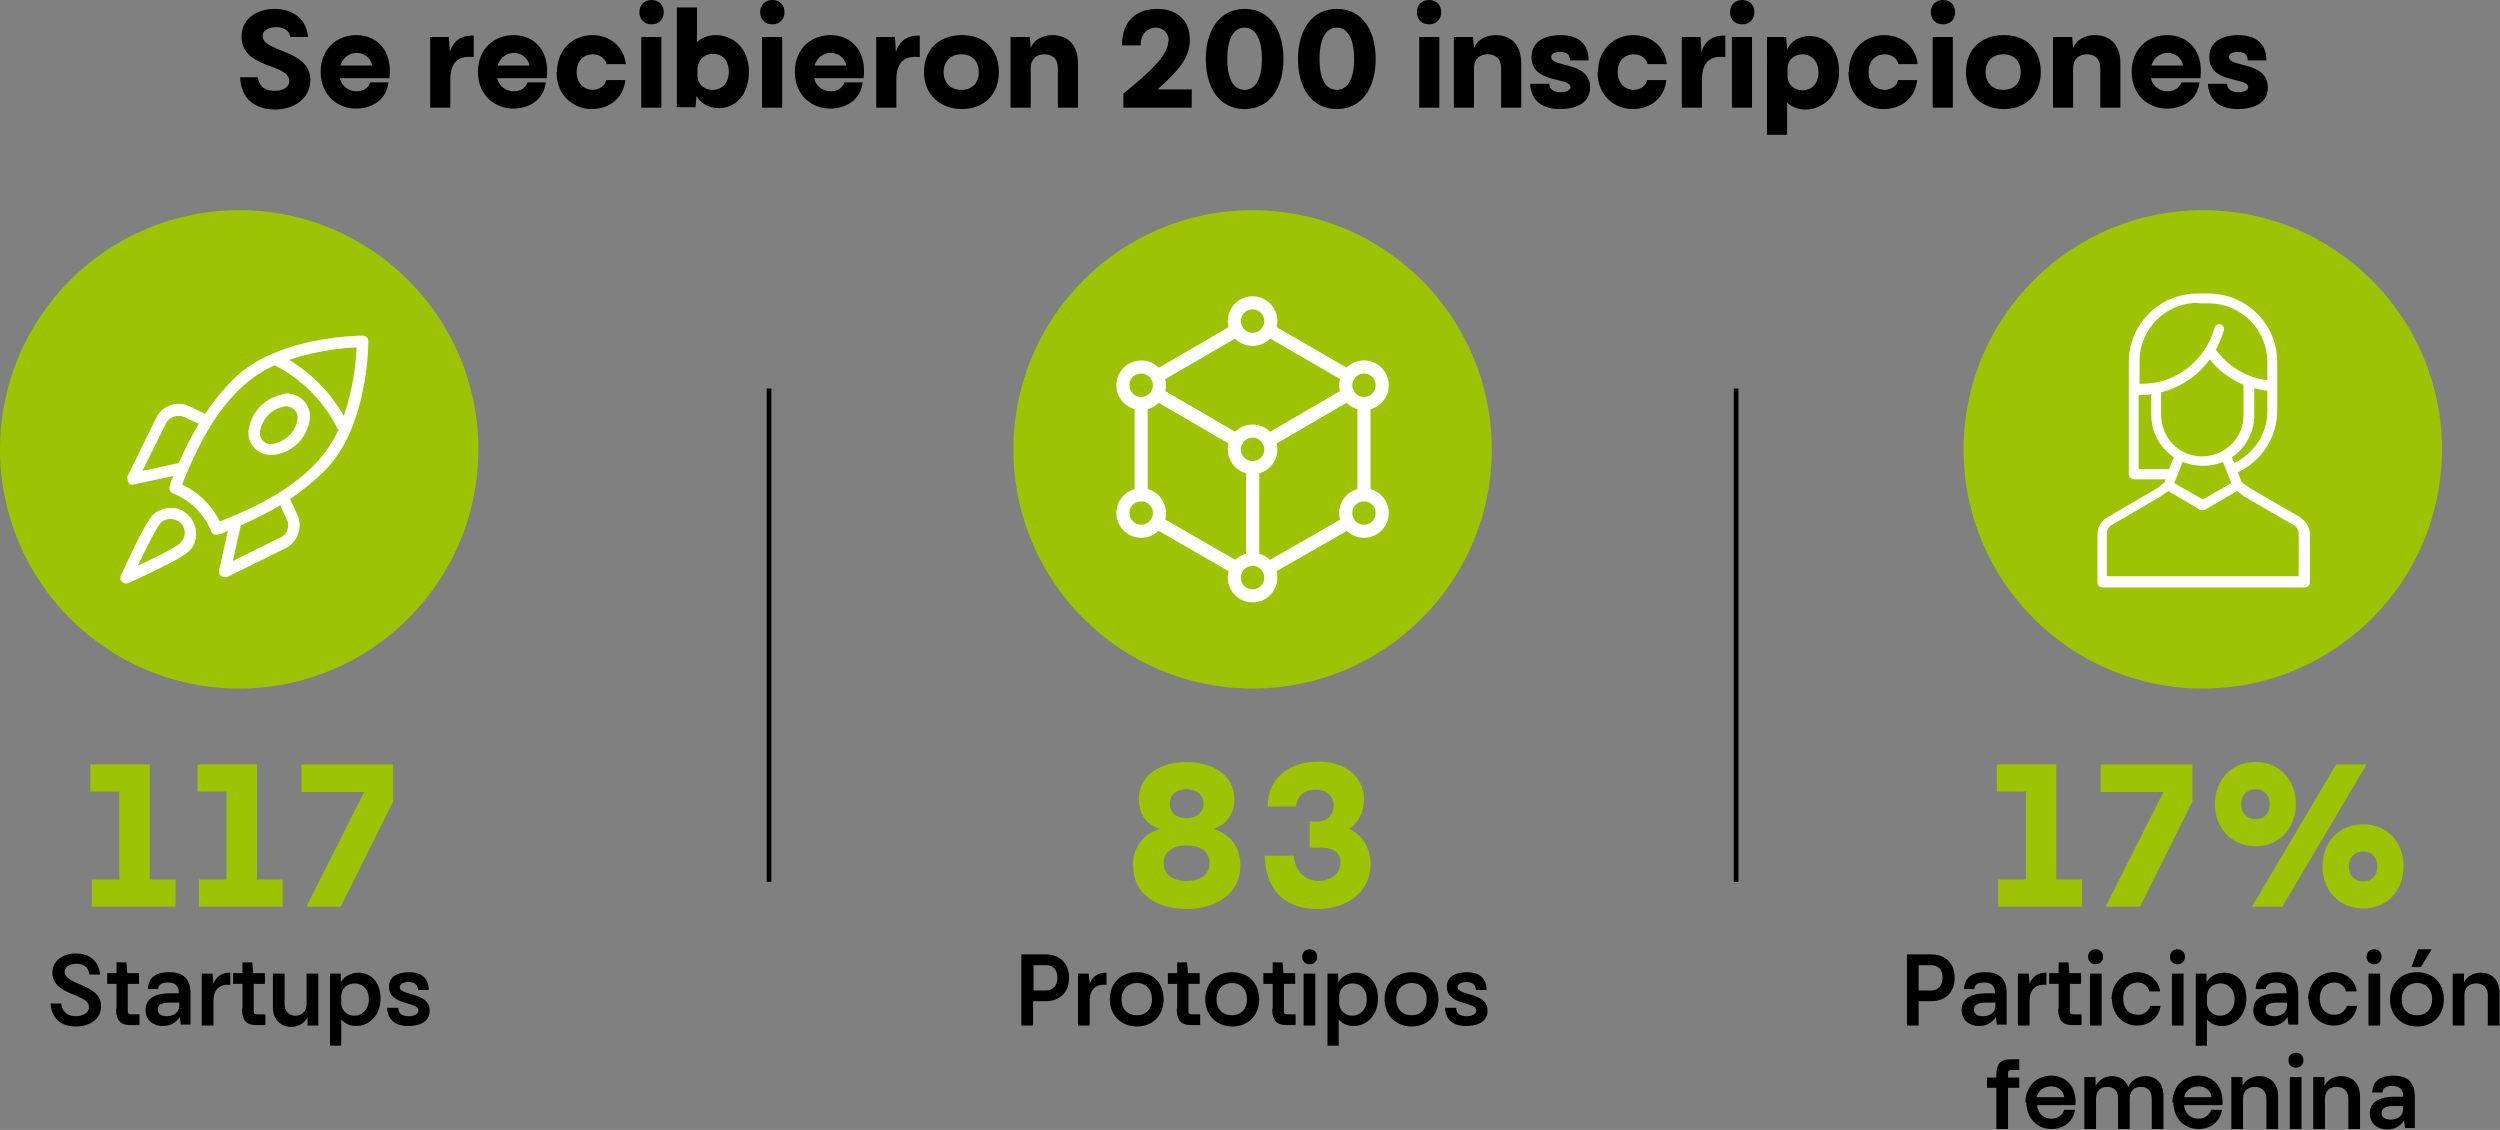 <svg xmlns="http://www.w3.org/2000/svg" id="Capa_2" data-name="Capa 2" viewBox="0 0 53.41 24.14"><rect x="0" y="0" width="53.41" height="24.14" fill="#808080" stroke="none"/><g id="Capa_1-2" data-name="Capa 1"><g><path d="M5.13,1.65h.38c.03.23.19.29.36.29s.31-.07.31-.21c0-.38-1.02-.25-1.02-.95,0-.39.34-.59.71-.59.31,0,.67.15.71.6h-.38c-.02-.16-.17-.21-.3-.21-.14,0-.29.06-.29.19,0,.35,1.02.28,1.02.94,0,.4-.35.63-.76.63-.27,0-.71-.11-.74-.68Z"></path><path d="M6.85,1.54c0-.52.37-.79.76-.79.45,0,.78.34.71.92h-1.06c.05.19.2.28.36.28.12,0,.24-.05.29-.19h.39c-.05.4-.38.56-.7.56-.37,0-.75-.27-.75-.79ZM7.95,1.4c-.03-.17-.18-.27-.33-.27-.15,0-.29.09-.35.27h.68Z"></path><path d="M9.19.79h.4l.02.32c.08-.26.27-.35.47-.35h.04v.46c-.34-.04-.5.12-.5.49v.59h-.43V.79Z"></path><path d="M10.21,1.54c0-.52.37-.79.76-.79.45,0,.78.34.71.92h-1.06c.05.19.2.28.36.28.12,0,.24-.05.29-.19h.39c-.05.4-.38.56-.7.56-.37,0-.75-.27-.75-.79ZM11.31,1.4c-.03-.17-.18-.27-.33-.27-.15,0-.29.09-.35.27h.68Z"></path><path d="M11.9,1.54c0-.52.38-.79.75-.79.35,0,.67.21.72.62h-.41c-.04-.14-.16-.21-.3-.21-.17,0-.34.12-.34.38s.18.38.34.38c.14,0,.26-.08.29-.21h.41c-.05.42-.37.62-.72.62-.37,0-.75-.27-.75-.79Z"></path><path d="M13.66.26c0-.15.1-.26.26-.26s.26.11.26.26-.1.26-.26.26-.26-.11-.26-.26ZM13.7.79h.43v1.51h-.43V.79Z"></path><path d="M14.46,2.3V.16h.43v.74c.11-.1.25-.15.4-.15.35,0,.71.26.71.78,0,.49-.28.78-.64.78-.21,0-.38-.09-.48-.26l-.02.24h-.41ZM15.23,1.92c.17,0,.34-.12.34-.39s-.17-.38-.34-.38c-.16,0-.29.09-.33.3v.16c0,.2.16.31.32.31Z"></path><path d="M16.24.26c0-.15.1-.26.26-.26s.26.11.26.26-.1.26-.26.26-.26-.11-.26-.26ZM16.28.79h.43v1.51h-.43V.79Z"></path><path d="M16.98,1.54c0-.52.37-.79.76-.79.45,0,.78.34.71.92h-1.06c.05.19.2.28.36.28.12,0,.24-.05.29-.19h.39c-.05.4-.38.56-.7.56-.37,0-.75-.27-.75-.79ZM18.08,1.4c-.03-.17-.18-.27-.33-.27-.15,0-.29.09-.35.27h.68Z"></path><path d="M18.72.79h.4l.02.32c.08-.26.27-.35.47-.35h.04v.46c-.34-.04-.5.12-.5.49v.59h-.43V.79Z"></path><path d="M19.74,1.54c0-.48.32-.79.81-.79s.79.31.79.79-.32.79-.79.79-.81-.31-.81-.79ZM20.91,1.54c0-.24-.15-.38-.37-.38s-.38.14-.38.38.16.38.38.38.37-.14.37-.38Z"></path><path d="M21.59.79h.41l.02.24c.06-.18.26-.28.46-.28.3,0,.55.17.55.61v.94h-.43v-.84c0-.21-.12-.3-.29-.3-.16,0-.29.1-.29.29v.85h-.43V.79Z"></path><path d="M24.97.87c0-.17-.13-.28-.28-.28s-.33.12-.32.38h-.4c0-.59.38-.78.75-.78.4,0,.7.22.7.66,0,.38-.23.65-.69,1.06h.73v.39h-1.46v-.3c.6-.49.96-.83.96-1.13Z"></path><path d="M25.76,1.26c0-.59.28-1.07.83-1.07s.83.47.83,1.07-.28,1.07-.83,1.07-.83-.47-.83-1.07ZM26.96,1.26c0-.39-.12-.67-.37-.67s-.37.27-.37.67.12.66.37.66.37-.27.37-.66Z"></path><path d="M27.73,1.26c0-.59.28-1.07.83-1.07s.83.47.83,1.07-.28,1.07-.83,1.07-.83-.47-.83-1.07ZM28.93,1.26c0-.39-.12-.67-.37-.67s-.37.27-.37.67.12.66.37.66.37-.27.37-.66Z"></path><path d="M30.27.26c0-.15.1-.26.26-.26s.26.11.26.26-.1.26-.26.26-.26-.11-.26-.26ZM30.32.79h.43v1.51h-.43V.79Z"></path><path d="M31.06.79h.41l.02.24c.06-.18.26-.28.46-.28.3,0,.55.17.55.61v.94h-.43v-.84c0-.21-.12-.3-.29-.3-.16,0-.29.1-.29.29v.85h-.43V.79Z"></path><path d="M32.69,1.79h.41c0,.12.1.18.24.18.1,0,.21-.03.21-.11,0-.22-.83-.06-.83-.64,0-.4.39-.47.62-.47.37,0,.6.18.6.54h-.4c0-.15-.1-.18-.21-.18s-.19.03-.19.11c0,.23.83.08.83.65,0,.4-.42.46-.64.46-.35,0-.62-.15-.64-.54Z"></path><path d="M34.14,1.54c0-.52.38-.79.75-.79.35,0,.67.21.72.62h-.41c-.04-.14-.16-.21-.3-.21-.17,0-.34.12-.34.38s.18.38.34.38c.14,0,.26-.08.29-.21h.41c-.05.42-.37.62-.72.62-.37,0-.75-.27-.75-.79Z"></path><path d="M35.92.79h.41l.02.32c.08-.26.27-.35.47-.35h.04v.46c-.34-.04-.5.12-.5.49v.59h-.43V.79Z"></path><path d="M36.96.26c0-.15.1-.26.26-.26s.26.11.26.26-.1.26-.26.26-.26-.11-.26-.26ZM37,.79h.43v1.51h-.43V.79Z"></path><path d="M38.18,2.18v.7h-.43V.79h.41l.02.26c.08-.16.25-.28.48-.28.34,0,.63.26.63.76,0,.54-.37.81-.72.81-.15,0-.29-.05-.39-.15ZM38.51,1.93c.17,0,.34-.12.34-.38s-.17-.39-.34-.39-.32.11-.32.31v.16c0,.19.16.3.32.3Z"></path><path d="M39.5,1.54c0-.52.38-.79.75-.79.35,0,.67.21.72.62h-.41c-.04-.14-.16-.21-.3-.21-.17,0-.34.12-.34.38s.18.38.34.38c.14,0,.26-.08.29-.21h.41c-.05.42-.37.62-.72.62-.37,0-.75-.27-.75-.79Z"></path><path d="M41.25.26c0-.15.1-.26.26-.26s.26.11.26.26-.1.26-.26.26-.26-.11-.26-.26ZM41.29.79h.43v1.51h-.43V.79Z"></path><path d="M42,1.54c0-.48.32-.79.81-.79s.79.31.79.79-.32.79-.79.79-.81-.31-.81-.79ZM43.17,1.54c0-.24-.15-.38-.37-.38s-.38.14-.38.38.16.38.38.38.37-.14.37-.38Z"></path><path d="M43.86.79h.41l.02.24c.06-.18.26-.28.46-.28.3,0,.55.17.55.61v.94h-.43v-.84c0-.21-.12-.3-.29-.3-.16,0-.29.1-.29.29v.85h-.43V.79Z"></path><path d="M45.54,1.54c0-.52.37-.79.76-.79.45,0,.78.34.71.92h-1.06c.05.19.2.28.36.28.12,0,.24-.05.29-.19h.39c-.05.4-.38.56-.7.56-.37,0-.75-.27-.75-.79ZM46.64,1.4c-.03-.17-.18-.27-.33-.27-.15,0-.29.09-.35.27h.68Z"></path><path d="M47.17,1.79h.41c0,.12.1.18.24.18.1,0,.21-.03.21-.11,0-.22-.83-.06-.83-.64,0-.4.39-.47.62-.47.37,0,.6.18.6.54h-.4c0-.15-.1-.18-.21-.18s-.19.03-.19.11c0,.23.83.08.83.65,0,.4-.42.46-.64.46-.35,0-.62-.15-.64-.54Z"></path></g><g><g><g><path d="M24.2,18.5c0-.39.22-.69.58-.79-.32-.1-.45-.36-.45-.64,0-.53.49-.79,1.02-.79s1.02.26,1.02.79c0,.28-.13.54-.45.64.36.1.58.39.58.78,0,.61-.53.93-1.15.93s-1.14-.31-1.14-.92ZM25.84,18.44c0-.27-.22-.38-.49-.38s-.49.12-.49.38c0,.25.2.38.49.38s.49-.13.49-.38ZM25.71,17.17c0-.2-.16-.31-.36-.31s-.36.11-.36.31.16.31.36.31.36-.11.36-.31Z" fill="#9dc304"></path><path d="M27.02,18.28h.62c.04.41.31.54.54.54s.46-.15.46-.39c0-.18-.11-.32-.42-.32h-.24v-.56h.17c.23,0,.34-.16.34-.34,0-.22-.16-.34-.38-.34s-.4.11-.42.36h-.61c.01-.64.5-.96,1.08-.96s.98.32.98.81c0,.27-.12.5-.32.63.29.13.46.41.46.75,0,.56-.46.96-1.13.96-.6,0-1.11-.31-1.13-1.13Z" fill="#9dc304"></path><path d="M21.82,20.39h.52c.27,0,.5.16.5.5s-.23.5-.5.5h-.27v.52h-.25v-1.52ZM22.59,20.89c0-.18-.1-.27-.24-.27h-.27v.54h.27c.13,0,.24-.09.24-.27Z"></path><path d="M23.03,20.8h.23l.02.22c.05-.16.19-.24.34-.24h.02v.26c-.2-.02-.36.07-.36.35v.52h-.25v-1.11Z"></path><path d="M23.71,21.35c0-.35.24-.58.58-.58s.57.23.57.58-.24.58-.57.58-.58-.23-.58-.58ZM24.61,21.35c0-.22-.14-.35-.32-.35s-.33.13-.33.35.14.34.33.34.32-.13.32-.34Z"></path><path d="M25.15,21.55v-.53h-.2v-.23h.2v-.23h.21l.02.23h.25v.23h-.24v.57c0,.06.01.08.09.08h.16v.23h-.18c-.16,0-.32-.03-.32-.35Z"></path><path d="M25.75,21.35c0-.35.24-.58.58-.58s.57.23.57.58-.24.58-.57.58-.58-.23-.58-.58ZM26.64,21.35c0-.22-.14-.35-.32-.35s-.33.13-.33.35.14.34.33.34.32-.13.32-.34Z"></path><path d="M27.19,21.55v-.53h-.2v-.23h.2v-.23h.21l.02.23h.25v.23h-.24v.57c0,.06.01.08.09.08h.16v.23h-.18c-.16,0-.32-.03-.32-.35Z"></path><path d="M27.82,20.44c0-.09.06-.16.16-.16s.16.07.16.16-.06.16-.16.16-.16-.07-.16-.16ZM27.85,20.8h.25v1.11h-.25v-1.11Z"></path><path d="M28.6,21.79v.55h-.24v-1.54h.23v.18c.08-.12.21-.2.38-.2.25,0,.47.19.47.55s-.24.59-.52.59c-.13,0-.24-.05-.32-.14ZM28.89,21.7c.15,0,.31-.12.31-.35s-.15-.34-.3-.34-.29.09-.29.29v.14c.01.17.15.26.28.26Z"></path><path d="M29.58,21.35c0-.35.24-.58.58-.58s.57.23.57.58-.24.58-.57.58-.58-.23-.58-.58ZM30.48,21.35c0-.22-.14-.35-.32-.35s-.33.13-.33.35.14.34.33.34.32-.13.32-.34Z"></path><path d="M30.88,21.53h.23c0,.14.1.18.22.18.11,0,.21-.04.21-.12,0-.2-.63-.1-.63-.51,0-.26.26-.31.43-.31.25,0,.42.12.42.38h-.23c0-.13-.1-.17-.2-.17s-.19.04-.19.11c0,.19.64.1.64.5,0,.29-.3.33-.46.33-.25,0-.44-.11-.45-.4Z"></path></g><circle cx="26.76" cy="9.6" r="5.11" fill="#9dc304"></circle><g><g><g><line x1="24.38" y1="10.57" x2="24.38" y2="8.62" fill="none" stroke="#fff" stroke-linecap="round" stroke-linejoin="round" stroke-width=".28"></line><line x1="26.42" y1="9.41" x2="24.72" y2="8.42" fill="none" stroke="#fff" stroke-linecap="round" stroke-linejoin="round" stroke-width=".28"></line><line x1="26.76" y1="11.95" x2="26.76" y2="9.99" fill="none" stroke="#fff" stroke-linecap="round" stroke-linejoin="round" stroke-width=".28"></line><line x1="26.42" y1="12.14" x2="24.72" y2="11.16" fill="none" stroke="#fff" stroke-linecap="round" stroke-linejoin="round" stroke-width=".28"></line><line x1="26.76" y1="11.95" x2="26.76" y2="9.99" fill="none" stroke="#fff" stroke-linecap="round" stroke-linejoin="round" stroke-width=".28"></line><line x1="28.81" y1="11.16" x2="27.1" y2="12.14" fill="none" stroke="#fff" stroke-linecap="round" stroke-linejoin="round" stroke-width=".28"></line><line x1="28.8" y1="8.42" x2="27.1" y2="9.41" fill="none" stroke="#fff" stroke-linecap="round" stroke-linejoin="round" stroke-width=".28"></line><line x1="29.14" y1="10.57" x2="29.14" y2="8.62" fill="none" stroke="#fff" stroke-linecap="round" stroke-linejoin="round" stroke-width=".28"></line></g><line x1="26.42" y1="9.41" x2="24.72" y2="8.42" fill="none" stroke="#fff" stroke-linecap="round" stroke-linejoin="round" stroke-width=".28"></line><line x1="28.8" y1="8.42" x2="27.1" y2="9.41" fill="none" stroke="#fff" stroke-linecap="round" stroke-linejoin="round" stroke-width=".28"></line><line x1="28.81" y1="8.04" x2="27.1" y2="7.05" fill="none" stroke="#fff" stroke-linecap="round" stroke-linejoin="round" stroke-width=".28"></line><line x1="26.42" y1="7.05" x2="24.72" y2="8.04" fill="none" stroke="#fff" stroke-linecap="round" stroke-linejoin="round" stroke-width=".28"></line></g><circle cx="26.76" cy="6.86" r=".39" fill="none" stroke="#fff" stroke-linecap="round" stroke-linejoin="round" stroke-width=".28"></circle><circle cx="26.76" cy="12.34" r=".39" fill="none" stroke="#fff" stroke-linecap="round" stroke-linejoin="round" stroke-width=".28"></circle><circle cx="29.14" cy="10.96" r=".39" fill="none" stroke="#fff" stroke-linecap="round" stroke-linejoin="round" stroke-width=".28"></circle><circle cx="29.14" cy="8.23" r=".39" fill="none" stroke="#fff" stroke-linecap="round" stroke-linejoin="round" stroke-width=".28"></circle><circle cx="26.76" cy="9.6" r=".39" fill="none" stroke="#fff" stroke-linecap="round" stroke-linejoin="round" stroke-width=".28"></circle><circle cx="24.38" cy="10.96" r=".39" fill="none" stroke="#fff" stroke-linecap="round" stroke-linejoin="round" stroke-width=".28"></circle><circle cx="24.38" cy="8.23" r=".39" fill="none" stroke="#fff" stroke-linecap="round" stroke-linejoin="round" stroke-width=".28"></circle></g></g><g><g><g><circle cx="5.11" cy="9.6" r="5.11" fill="#9dc304"></circle><g><path d="M7.84,7.29c0-.05-.04-.09-.09-.09h0c-.07,0-1.83.01-2.74.92-.23.23-.44.49-.62.76l-.37-.18c-.26-.11-.56,0-.67.27l-.6,1.22s0,.1.04.13c.02,0,.04.01.06,0l.9-.19c-.02.11-.18.3-.05.38.38.15.69.45.84.83,0,.02.02.03.03.04.1.05.24-.06.34-.09l-.2.9c-.01.05.02.1.07.11.02,0,.04,0,.06,0l1.22-.6c.26-.11.38-.42.27-.68l-.17-.37c.27-.18.53-.39.76-.62.91-.91.92-2.67.92-2.74ZM7.65,7.39c-.02.54-.12,1.06-.3,1.57-.29-.54-.72-.98-1.25-1.28.5-.17,1.02-.27,1.55-.29ZM2.99,10.1l.52-1.05c.07-.16.26-.24.43-.17l.35.16c-.17.28-.32.58-.45.88l-.84.18ZM6.16,11.09c.07.17,0,.36-.18.43,0,0,0,0,0,0l-1.05.52.19-.84c.3-.13.6-.28.88-.45l.16.35ZM4.68,11.18c-.17-.36-.46-.65-.83-.81.45-1.13,1.01-2.15,2.02-2.6.61.31,1.1.81,1.39,1.42-.45.99-1.46,1.55-2.58,1.99Z" fill="#fff" stroke="#fff" stroke-miterlimit="10" stroke-width=".06"></path><path d="M6.03,8.46c-.35.07-.61.34-.68.68-.06.24.09.49.34.54.04,0,.08.01.11.01.39-.02.71-.31.78-.69.06-.25-.1-.49-.34-.55-.07-.02-.14-.02-.2,0ZM6.39,8.98c-.06.26-.26.47-.53.53-.14.04-.29-.04-.33-.19-.01-.05-.01-.1,0-.14.06-.26.26-.47.52-.52.14-.04.29.05.33.19.01.05.01.1,0,.14Z" fill="#fff" stroke="#fff" stroke-miterlimit="10" stroke-width=".06"></path><path d="M3.65,10.88c-.14,0-.27.05-.37.15-.17.17-.62,1.17-.67,1.28-.02.05,0,.1.05.12.02.01.05.01.07,0,.11-.05,1.11-.5,1.28-.67.33-.31.08-.89-.36-.88ZM3.88,11.62c-.09.09-.59.34-1,.53.19-.4.44-.9.53-1,.13-.13.34-.12.47,0,.13.13.13.33,0,.46h0Z" fill="#fff" stroke="#fff" stroke-miterlimit="10" stroke-width=".06"></path></g></g><g><path d="M1.96,18.79h.59v-1.88h-.62v-.58h1.27v2.46h.55v.58h-1.79v-.58Z" fill="#9dc304"></path><path d="M4.25,18.79h.59v-1.88h-.62v-.58h1.27v2.46h.55v.58h-1.79v-.58Z" fill="#9dc304"></path><path d="M6.55,19.36l1.23-2.44h-1.34v-.59h1.96v.79l-1.12,2.25h-.73Z" fill="#9dc304"></path><path d="M1.08,21.44h.23c.02.21.17.27.31.27.15,0,.28-.07.28-.2,0-.29-.78-.23-.78-.73,0-.27.24-.41.5-.41.24,0,.48.11.52.45h-.23c-.02-.18-.15-.23-.28-.23s-.25.06-.25.17c0,.29.78.26.78.73,0,.29-.25.44-.54.44-.24,0-.51-.1-.54-.49Z"></path><path d="M2.49,21.55v-.53h-.2v-.23h.2v-.23h.21l.02.23h.25v.23h-.24v.57c0,.06.01.08.09.08h.16v.23h-.18c-.16,0-.32-.03-.32-.35Z"></path><path d="M3.84,21.73c-.08.12-.2.19-.36.19-.19,0-.37-.11-.37-.34,0-.29.27-.36.54-.36h.17v-.02c0-.16-.11-.21-.23-.21-.12,0-.21.04-.21.14h-.22c.01-.27.2-.36.45-.36s.46.09.46.45v.67h-.21l-.02-.17ZM3.56,21.71c.15,0,.27-.08.27-.22v-.07h-.22c-.14,0-.24.04-.24.15,0,.09.08.14.19.14Z"></path><path d="M4.31,20.8h.23l.02.22c.05-.16.19-.24.34-.24h.02v.26c-.2-.02-.36.07-.36.35v.52h-.25v-1.11Z"></path><path d="M5.18,21.55v-.53h-.2v-.23h.2v-.23h.21l.02.23h.25v.23h-.24v.57c0,.06.01.08.09.08h.16v.23h-.18c-.16,0-.32-.03-.32-.35Z"></path><path d="M5.83,21.51v-.71h.25v.65c0,.17.11.25.23.25s.24-.08.24-.25v-.65h.25v1.11h-.23v-.18c-.06.13-.2.21-.35.21-.19,0-.39-.13-.39-.42Z"></path><path d="M7.29,21.79v.55h-.24v-1.54h.23v.18c.08-.12.21-.2.38-.2.25,0,.47.19.47.55s-.24.59-.52.59c-.13,0-.24-.05-.32-.14ZM7.57,21.7c.15,0,.31-.12.31-.35s-.15-.34-.3-.34-.29.09-.29.29v.14c.01.17.15.26.28.26Z"></path><path d="M8.28,21.53h.23c0,.14.1.18.22.18.11,0,.21-.04.21-.12,0-.2-.63-.1-.63-.51,0-.26.26-.31.43-.31.25,0,.42.12.42.38h-.23c0-.13-.1-.17-.2-.17s-.19.04-.19.11c0,.19.64.1.64.5,0,.29-.3.33-.46.33-.25,0-.44-.11-.45-.4Z"></path></g></g><g><g><path d="M42.69,18.79h.59v-1.88h-.62v-.58h1.27v2.46h.55v.58h-1.79v-.58Z" fill="#9dc304"></path><path d="M44.99,19.36l1.23-2.44h-1.34v-.59h1.96v.79l-1.12,2.25h-.73Z" fill="#9dc304"></path><path d="M47.32,17.18c0-.53.36-.9.87-.9s.86.38.86.9-.36.9-.86.9-.87-.37-.87-.9ZM48.49,17.18c0-.2-.12-.32-.3-.32s-.31.13-.31.32.12.32.31.32.3-.13.3-.32ZM50.56,16.33l-1.8,3.04h-.65l1.8-3.04h.65ZM49.62,18.51c0-.53.36-.9.87-.9s.86.38.86.9-.36.9-.86.9-.87-.37-.87-.9ZM50.79,18.51c0-.19-.12-.32-.3-.32s-.31.13-.31.32.12.32.31.32.3-.13.3-.32Z" fill="#9dc304"></path><path d="M40.74,20.39h.52c.27,0,.5.16.5.5s-.23.5-.5.5h-.27v.52h-.25v-1.52ZM41.5,20.89c0-.18-.1-.27-.24-.27h-.27v.54h.27c.13,0,.24-.09.24-.27Z"></path><path d="M42.64,21.73c-.08.12-.2.19-.36.19-.19,0-.37-.11-.37-.34,0-.29.27-.36.54-.36h.17v-.02c0-.16-.11-.21-.23-.21-.12,0-.21.04-.21.14h-.22c.01-.27.2-.36.45-.36s.46.09.46.45v.67h-.21l-.02-.17ZM42.36,21.71c.15,0,.27-.08.27-.22v-.07h-.22c-.14,0-.24.04-.24.15,0,.09.08.14.19.14Z"></path><path d="M43.11,20.8h.23l.02.22c.05-.16.19-.24.34-.24h.02v.26c-.2-.02-.36.07-.36.35v.52h-.25v-1.11Z"></path><path d="M43.98,21.55v-.53h-.2v-.23h.2v-.23h.21l.02.23h.25v.23h-.24v.57c0,.06.01.08.09.08h.16v.23h-.18c-.16,0-.32-.03-.32-.35Z"></path><path d="M44.61,20.44c0-.09.06-.16.16-.16s.16.07.16.16-.06.16-.16.16-.16-.07-.16-.16ZM44.65,20.8h.25v1.11h-.25v-1.11Z"></path><path d="M45.11,21.35c0-.34.24-.58.54-.58.25,0,.46.15.5.41h-.23c-.03-.12-.13-.19-.25-.19-.15,0-.31.1-.31.34s.15.35.31.35c.12,0,.23-.07.27-.19h.22c-.04.25-.24.42-.5.42-.31,0-.54-.24-.54-.57Z"></path><path d="M46.36,20.44c0-.09.06-.16.16-.16s.16.07.16.16-.06.16-.16.16-.16-.07-.16-.16ZM46.4,20.8h.25v1.11h-.25v-1.11Z"></path><path d="M47.15,21.79v.55h-.24v-1.54h.23v.18c.08-.12.21-.2.38-.2.25,0,.47.19.47.55s-.24.59-.52.59c-.13,0-.24-.05-.32-.14ZM47.43,21.7c.15,0,.31-.12.31-.35s-.15-.34-.3-.34-.29.09-.29.29v.14c.01.17.15.26.28.26Z"></path><path d="M48.87,21.73c-.08.12-.2.19-.36.19-.19,0-.37-.11-.37-.34,0-.29.27-.36.54-.36h.17v-.02c0-.16-.11-.21-.23-.21-.12,0-.21.04-.21.14h-.22c.01-.27.2-.36.45-.36s.46.09.46.45v.67h-.21l-.02-.17ZM48.59,21.71c.15,0,.27-.08.27-.22v-.07h-.22c-.14,0-.24.04-.24.15,0,.09.08.14.19.14Z"></path><path d="M49.31,21.35c0-.34.24-.58.54-.58.25,0,.46.15.5.41h-.23c-.03-.12-.13-.19-.25-.19-.15,0-.31.1-.31.34s.15.35.31.35c.12,0,.23-.07.27-.19h.22c-.04.25-.24.42-.5.42-.31,0-.54-.24-.54-.57Z"></path><path d="M50.56,20.44c0-.09.06-.16.16-.16s.16.07.16.16-.06.16-.16.16-.16-.07-.16-.16ZM50.6,20.8h.25v1.11h-.25v-1.11Z"></path><path d="M51.06,21.35c0-.35.24-.58.58-.58s.57.23.57.58-.24.58-.57.58-.58-.23-.58-.58ZM51.96,21.35c0-.22-.14-.35-.32-.35s-.33.13-.33.35.14.34.33.34.32-.13.32-.34ZM51.95,20.28l-.23.38h-.2l.14-.38h.29Z"></path><path d="M52.41,20.8h.23v.19c.06-.13.2-.21.36-.21.21,0,.4.13.4.44v.69h-.25v-.64c0-.18-.11-.26-.25-.26s-.25.08-.25.25v.65h-.25v-1.11Z"></path><path d="M43,22.63h.14v.23h-.09c-.13,0-.15,0-.15.08v.08h.24v.22h-.24v.88h-.25v-.88h-.2v-.22h.2v-.05c0-.31.15-.34.34-.34Z"></path><path d="M43.27,23.56c0-.34.23-.58.55-.58.3,0,.55.21.52.63h-.82c.02.2.16.29.31.29.12,0,.23-.07.27-.19h.23c-.04.27-.26.41-.5.41-.32,0-.54-.24-.54-.58ZM44.1,23.44c-.02-.16-.15-.23-.29-.23-.13,0-.26.07-.3.23h.59Z"></path><path d="M44.54,23.01h.23v.19c.07-.13.2-.21.35-.21s.29.07.35.23c.06-.15.22-.23.37-.23.2,0,.38.13.38.42v.71h-.25v-.65c0-.17-.09-.25-.23-.25s-.24.08-.24.25v.65h-.25v-.65c0-.17-.09-.25-.23-.25s-.24.08-.24.25v.65h-.25v-1.11Z"></path><path d="M46.41,23.56c0-.34.23-.58.55-.58.3,0,.55.21.52.63h-.82c.02.2.16.29.31.29.12,0,.23-.07.27-.19h.23c-.04.27-.26.41-.5.41-.32,0-.54-.24-.54-.58ZM47.25,23.44c-.02-.16-.15-.23-.29-.23-.13,0-.26.07-.3.23h.59Z"></path><path d="M47.68,23.01h.23v.19c.06-.13.2-.21.36-.21.21,0,.4.13.4.44v.69h-.25v-.64c0-.18-.11-.26-.25-.26s-.25.08-.25.25v.65h-.25v-1.11Z"></path><path d="M48.89,22.65c0-.09.06-.16.16-.16s.16.07.16.16-.06.16-.16.16-.16-.07-.16-.16ZM48.92,23.01h.25v1.11h-.25v-1.11Z"></path><path d="M49.43,23.01h.23v.19c.06-.13.2-.21.36-.21.21,0,.4.13.4.44v.69h-.25v-.64c0-.18-.11-.26-.25-.26s-.25.08-.25.25v.65h-.25v-1.11Z"></path><path d="M51.36,23.94c-.08.12-.2.19-.36.19-.19,0-.37-.11-.37-.34,0-.29.27-.36.54-.36h.17v-.02c0-.16-.11-.21-.23-.21-.12,0-.21.04-.21.14h-.22c.01-.27.2-.36.45-.36s.46.09.46.45v.67h-.21l-.02-.17ZM51.07,23.92c.15,0,.27-.08.27-.22v-.07h-.22c-.14,0-.24.04-.24.15,0,.09.08.14.19.14Z"></path></g><circle cx="47.06" cy="9.6" r="5.11" fill="#9dc304"></circle><path d="M49.14,11.05l-1.07-.62-.18-.13-.08-.21c.51-.24.84-.75.84-1.31v-1.05c0-.81-.66-1.46-1.47-1.46h-.23c-.81,0-1.47.65-1.47,1.46v2.4c0,.06.05.11.11.11h.68l-.03.07-.17.13-1.08.63c-.11.08-.18.21-.18.35v1.02c0,.06.05.11.11.11h4.32c.06,0,.11-.05.11-.11v-1.02c0-.14-.07-.27-.19-.35ZM46.18,8.38c.42-.11.78-.36,1.03-.7.19.24.44.42.72.54v.66c0,.48-.4.87-.89.87-.48,0-.86-.39-.87-.87v-.5ZM46.64,9.87c.27.11.58.11.85,0l.18.45-.61.35-.61-.35.18-.45ZM47.73,9.89l-.05-.12c.3-.2.48-.54.48-.9v-.58c.09.03.18.04.28.06v.43c0,.48-.28.91-.71,1.11ZM46.95,6.48h.23c.69,0,1.25.55,1.26,1.24v.4c-.12-.01-.24-.04-.35-.08-.3-.11-.56-.31-.75-.57.07-.13.13-.27.17-.41.02-.06-.02-.12-.07-.13s-.12.02-.13.07c0,0,0,0,0,0-.04.15-.1.29-.18.42-.24.39-.62.66-1.06.75-.12.02-.24.03-.36.03v-.49c0-.69.57-1.25,1.26-1.24ZM45.69,10.02v-1.58s.02,0,.02,0c.09,0,.17,0,.25-.02v.45c0,.36.18.69.48.9l-.1.25h-.66ZM49.11,12.31h-4.1v-.91c0-.06.03-.13.08-.17l1.08-.63.15-.11.68.4s.07.02.11,0l.68-.4.16.12,1.07.62c.06.04.09.1.09.17v.91Z" fill="#fff"></path></g></g><g><line x1="16.43" y1="8.3" x2="16.43" y2="18.84" fill="none" stroke="#000" stroke-miterlimit="10" stroke-width=".1"></line><line x1="37.09" y1="8.3" x2="37.09" y2="18.84" fill="none" stroke="#000" stroke-miterlimit="10" stroke-width=".1"></line></g></g></g></svg>